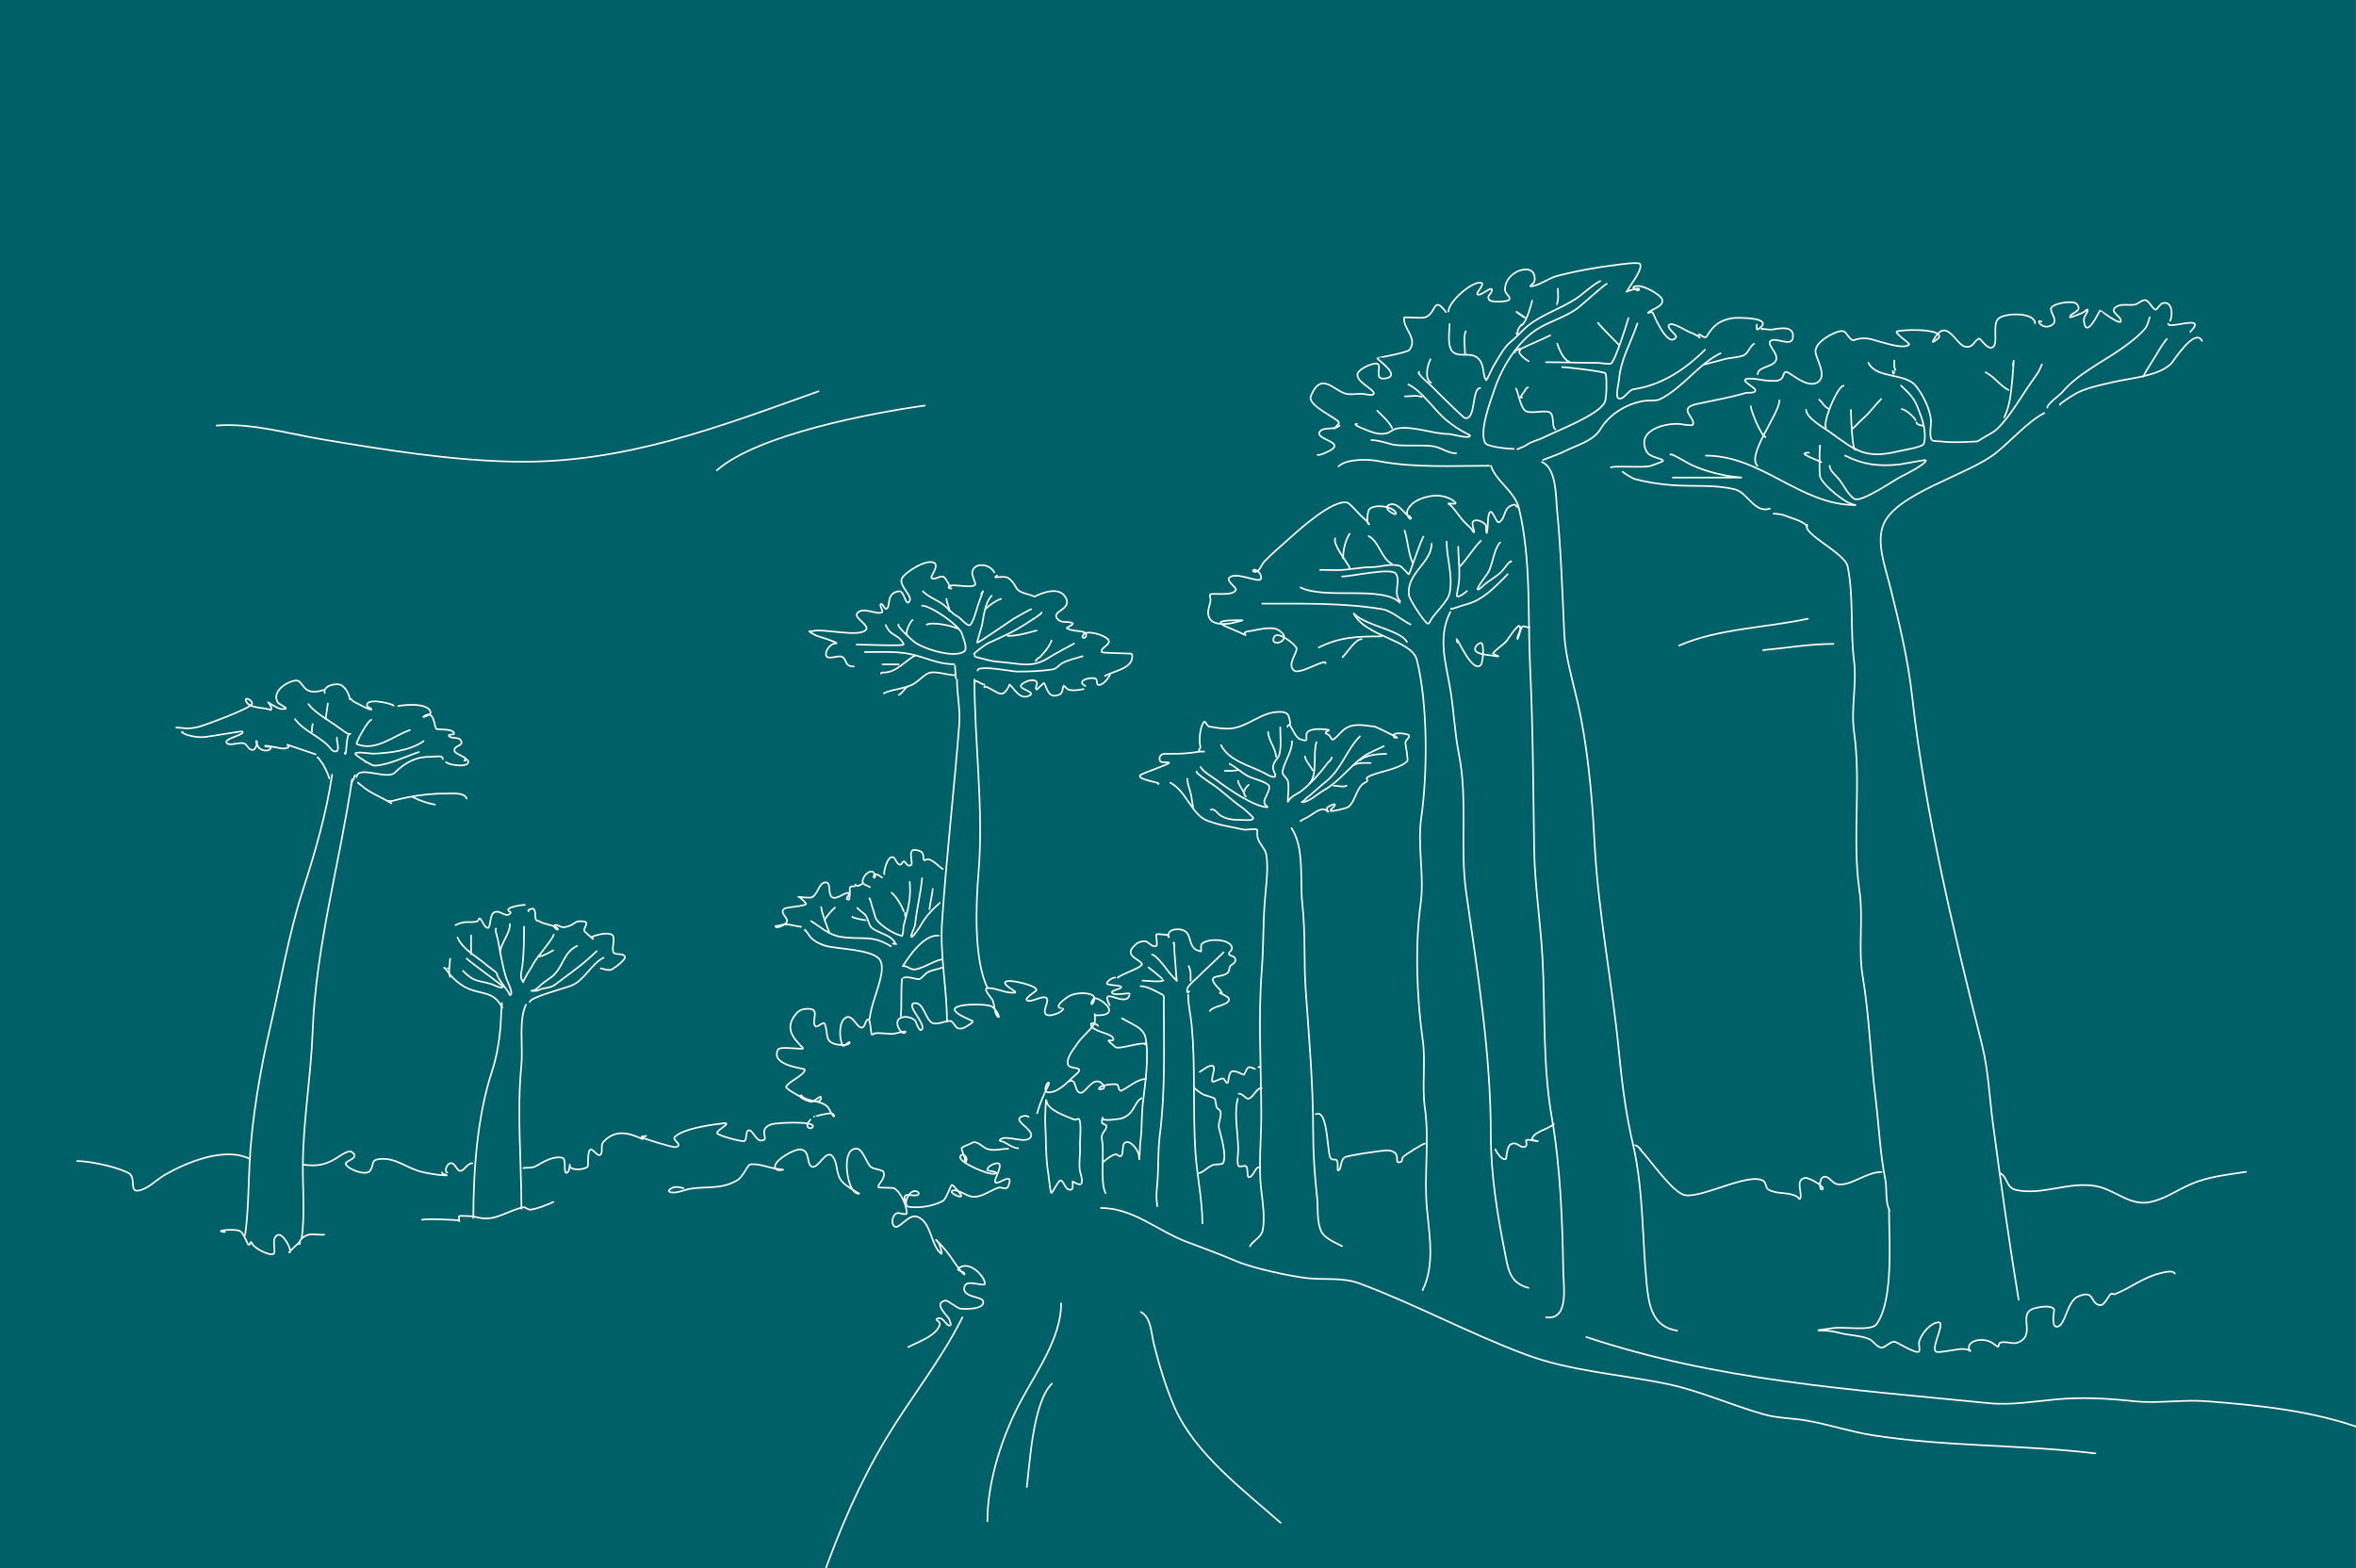 <svg xmlns="http://www.w3.org/2000/svg" viewBox="0 0 1440 958.7" style="enable-background:new 0 0 1440 958.7" xml:space="preserve"><rect x="0" y="0" width="1440" height="958.7" fill="#808080" stroke="none"/><style>.st2{fill:none;stroke:#fff;stroke-linecap:round;stroke-linejoin:round;stroke-miterlimit:31.858}</style><g id="Layer_1" xmlns:vectornator="http://vectornator.io"><path style="fill:#006067" d="M0-2.2h1439.9v960.9H0z"/><path xmlns:vectornator="http://vectornator.io" class="st2" d="M203 473.5c-3.6 24.3-10.5 47.7-18 71-8.6 26.7-13.3 55-19.6 82.3-6.3 26.9-11.6 57.5-12.9 85.1-.7 14-.7 29.2-2.7 43.1M215.2 476.4c-7.5 50.9-22.2 102.3-24.1 153.9-1 27.6-5.9 55.1-6 82.5-.1 14.1 1.3 30.2-.7 44.1M111.6 447.5c-1.9-.3 2.7 1.8 3.3 1.9 3.6.9 6.5 1.5 10.3 1.1 2.3-.2 22.6-3.6 22.8-3.5 2.6 2.3-12.2 4.4-9.3 7.3 1.7 1.8 7.8-.8 10.4.1 2.2.8 2.7 4.2 5.5 4 1.8-.1 3.2-5.3 2.2-5.4-1.1-.2 1.1 3.6 1.2 3.8 1.4 1.8 5.8 3.1 7.4.7 1.1-1.6-3.5-.7-3.4-1.6.1-.5 10.6 1.9 11.6 1.7 5.3-.8 1.7-2.2 1.8-2.3.3-.2.7 0 1.1.2 5.3 1.9 11 3.7 16.4 5.6M194.1 463.2c-.6-1.7 2.6 3 3.1 3.7 1.7 2.8 3.1 5.8 4.1 8.9M217.9 475c1.1-7.5 18.7 2 23.4-2.7 6.6-6.5 13.3-9.9 22.3-9.7 1.8 0 7.4-1.2 7 1.4"/><path xmlns:vectornator="http://vectornator.io" class="st2" d="m217 473.8-.6 1.4-.1.7-.5.7-.5.7-.1.7-.6 1.7h0M258.9 453c-7.8 5.8-21.5 7.4-31 7.7-1.3 0-10.1-1.5-10.8-.1-.4.8 6 4.6 6.5 4.9M223.2 465.7c2.1.3 4 2.4 6.1 2.3 8.2-.4 18.9-5.7 26.7-8.3M108 444.8c-1.5-.2 3.3.1 4.3.3 2.6.4 6.5-.1 9.1-.8 3.6-.9 31.5-11.2 32.6-13.9.9-2.1-4.7-5-3.7-2 1.6 4.8 11 3.9 14.7 5.4.2.1.6.3.7.1.9-1.3-1.8-4.6-1.8-4.6s5.1 3.6 8 4.1c.4.1 3 0 2.9-.3-.4-1.3-4.3-2.4-5.2-4-3.4-6.3 5.3-12.3 10.9-13.1 5.4-.8 3.6 10.2 17.1 5.8M198.5 423.6c-1.5-4.4 7.5-6.6 10.4-4.6 2.4 1.7 4 4.4 4.7 7.2.1.4-.1 1.7.9 1.2 1.2-.6-2.4-.2 5.3 3.3 1.7.8 3.6 2 5.4 2.6.6.2 1.9.8 1.8.3-.4-1.2-2.2-.9-2.6-2.2-1.2-5.1 14.5-1.6 16.2-.1M243.3 431.7c-.5-.3 18.3-3.2 19.9 3.7.4 1.6-5.7 3.6-4.3 2.6 6.9-5.1 6.4 7.1 7.9 7.6 1.3.5 11.2-.3 10.7 3-.1.6-4 .1-3.1 1.3 1.6 2.2 7.2-.3 7.7 4 .2 2-5 2.2-4.3 5.1.4 1.8 5.8 3.2 7.2 5 .3.4-1.3 1.4-1.2.9.1-1 1.9-.6 2.2 0 2.2 4.6-11.8 3-13.4.9M218.8 478.4c-1-.7 3.7 3.1 4.8 3.9 4 2.8 8.1 4.5 12.3 6.8 1.1.6 3.3 1.9 3.3 1.9l-2-1.4s1.7.2 2.5 0c3.1-.8 6.1-1.6 9.3-2.2 7.6-1.5 15.6-2.4 23.3-2.3 3 0 11.6-1 12.9 3"/><path xmlns:vectornator="http://vectornator.io" class="st2" d="M252.4 487.3c3.9 2 9.1 3.8 13.4 4.5M188.5 430.4c3.8 5.1 11.9 9.6 17.1 13.3 2.2 1.5 4.2 3.2 6.5 4.5 1.4.9 2.9.4 1.8.3-2.6-.4-1.9 15.6-3.2 11.8"/><path xmlns:vectornator="http://vectornator.io" class="st2" d="M180.3 439.6c6.1 8.1 16.4 10.7 22.4 18.7.6.8 2.8 1.6 3.5.5 1.1-1.5-.5-6.2-.3-7.9"/><path xmlns:vectornator="http://vectornator.io" class="st2" d="m190.7 447.3-.1-1.5.2-1.4.1-.7.2-1.1h0M200.4 430c-.5 3.2-.9 6.3-1.4 9.5M227 440c-2.4.4-9.8 14.5-9 14.8 11.8 4.9 22.7-5.3 32.5-8.5M306.8 614.6c0-6.5-.7 10.4-.9 13.3-.8 8.9-2.4 18.5-5.2 27-9 27.1-11.4 61.2-11.4 89.6M321.5 614.1c-4.6 9.2-1.8 26.3-2.8 36.5-2.9 29 0 59.1 0 88.2M323.8 612.5c0-2.9 21-8.3 25.3-10 8.3-3.3 12.2-13.3 19.8-17.1"/><path xmlns:vectornator="http://vectornator.io" class="st2" d="M271.4 591.6c0-1 2.6 3 3.5 4 2.5 2.9 5.2 5.3 8.5 7.3 9.9 5.7 18 1.9 23.6 13.1M274.1 591.9h-.5"/><path xmlns:vectornator="http://vectornator.io" class="st2" d="M275.1 586.1c0 2.9-1.3 8.5 0 11M279.6 573.1c4 8 11.4 11.2 17.8 16.8.5.4 6.3 4.7 6.3 5 0 2.8 5.4 8.9 7.3 12 .2.3.2 1.6 1 1.3 2-1-2.1-8.8-2.5-10-2.6-8.1-3.6-16.1-5.3-24.3-.2-1.1-1.9-5.8-1-6.3"/><path xmlns:vectornator="http://vectornator.io" class="st2" d="M305.7 582.9c0-6.2 6-11.8 6-18.1M287.9 571.8v11.5M285.2 585.9c2.5 2.5 22.1 16.6 22.1 17.1 0 2.1-6.1-1.3-7-1.5-8.9-2.5-10.4-1.1-17.3-8M364.7 581.4c-8 7.9-17 14.1-25.6 20.6-3.1 2.3-6.9 1.5-10 3.3-1.2.7-5.7.3-4.3.3 2.6 0 4.4-2.4 6.3-4 2.7-2.4 6.2-4 8.5-6.8 5.1-6 5.3-12.7 13.1-16.6M278.4 565.5c6.4-3.2 8.1-1 13.3-2.3.7-.2.8-2 1.5-1.8 1.4.5 2.7 5.8 5 5.8 1.7 0 1.1-8.2 3.8-9.5 3.2-1.6 5.6 2 8.5 1.5.5-.1 2.3-1.2 1.3-1.8-5-2.5 6.9-4.3 9-4.3"/><path xmlns:vectornator="http://vectornator.io" class="st2" d="M323.1 557c-1.3-.6 2.1-1.9 2.8-1.5 2 1 .7 5.3 1.8 6.8.6.8 2 .6 2.8 1.3 1.5 1.2 10.5 2.3 10.5 4.5 0 1-2.9-1.7-2.3-2.3 1.4-1.4 4 1.3 6 1 7.6-1.2 5.6-4.6 12.3-3.5 3.1.5 0 3.7 0 5.3 0 1.1 4.4 4.1 5.3 5.3 1 1.3-.5-1.2-.5-1.3 0 0 2.1-.7 2.3-.8 2.7-.8 7.2-1.8 9.8-.5 2.5 1.2.1 7.6.8 10.3.7 2.8 6.1.4 7.3 3.3.6 1.6-7.4 7.8-9 8-1.9.2-3.9-.5-5.8-1M320.3 566.5c0 7.9-.1 16-1 23.8-.4 3.2-1.6 6-.3 8.8.2.4.8 1.3.8 1.3s.4-1.4.8-2c1.7-3.4 4-6.6 5.8-10 1.5-2.8 12-15.1 12-17.1"/><path xmlns:vectornator="http://vectornator.io" class="st2" d="M329.3 584.4c-1.5.7 2.2-.2 2.3-.2 2.2-.9 4.5-2.1 6.5-3.3M185.7 712c7.3.8 12.4.5 19.5-3.8 1.7-1 7.5-5.5 9.7-4.1 6.1 4-5 5.4-3.5 7.7 2.1 3.4 12.7 7.2 14.9 3.7 2.7-4.2-.1-6.6 6.6-7.1 9.7-.6 16.3 6.2 26 8.2 3.4.7 6.7 1.3 10.2 1.7l4 .2c-.8-1-2.4-.3-3-1.8M273.3 716.8c-1.8-1.2-.2-4.9 1.5-5.6 3.2-1.4 3.9 4.2 6.4 4.5 2.4.3 4.6-5 7.5-4.6M320 714.1c-.5-.6 5 .2 7.4-1.2 4.4-2.5 10.7-6.5 16.3-5.2 3 .7 0 11.5 3.3 8.8 1.2-1 1.4-6 1.2-4.5-.4 4 9.5 3.1 11 1.1.5-.7-.4-10 1.9-10.5 1.4-.3 4.7 5.3 6.2 2.9 1.3-2.1-.4-5.4 1.5-7.5 7.6-8.2 16.2-5.3 23.9-1.7M394.9 694.3c-.8.6-3-.1-2.8.9.1.3 19 6.4 20.8 6 5.3-1.2-2.4-4.4-.5-6.2 5.4-5.3 23.1-7.6 30-8.4.5-.1 1.2-.2 1.5.2.8 1-6.2 4.4-5.6 5.9.5 1.4 15.2 5.4 16.7 4.8 1.6-.6.6-6.4 2.6-6.6 2.9-.3 4.6 8.2 9.3 5.9 2.5-1.1-3.5-6.5 4.4-9.5 2.9-1.1 25.9-2.1 25.6 1.1-.3 2.6-6.6 1.1-1.5-4M258.1 745.7c-1.5-.9 21.7-.2 22.2.4 1.3 1.6-.4-1.5.3-2.7.3-.4 8.8.1 8.8.1 11.9 3.7 16.7-1.4 28.5-5.1 3.4-1.1 3.3.2 5.3.9 2.3.8 13.1-3.5 15-4.6M137.4 753.1c-8-.8 6.3-2.2 9.3-.6 2.1 1.2 4.8 8.1 4.9 8.2 1.8.6.8-.9 1.7-1.4.6-.3.9 1.1 1 1.3 1.5 2.3 9.8 7.1 12.8 5.9 2.1-.8-1.9-9.9 2.7-11.6 3.6-1.4 9.6 11 6.9 10.7-.4 0 6.8-6.9 6.8-6.6-.4 3.7-2.6.2 2.6-3.2 3.8-2.4 7.9-.7 12-1.1M588.2 805.3c-13 26.1-31.4 48.8-46.4 73.7-16.4 27.3-28.8 56.2-39.4 86.3M497.5 682.7c-.1-.1 8.3-2.5 11-2.1.3 0 1.7 1.5 1.4 1.8-.7.7-3.5-5.3-3.9-5.7-4.1-4.1-10.6-3-15.2-6-.5-.3-1-1.5-1.4-1.1-1.6 1.6 5.9 3.9 6.4 3.9 2.2 0 6-4.7 6-2.5 0 7.4-22-5-21.3-6.7 1.2-3.1 12.1-7.5 11.3-10.6-.2-.7-21.2-2.3-16.3-12.1.9-1.8 9.4-.7 11.3-.7 1.3 0 4.8.6 3.9-.4-6.2-6.2-11.2-12.1-4.3-20.6 1.6-2 3.5-3 6-3.2 10.3-.9 2.8 7.4 6 10.6 1.2 1.2 4.9-3.4 5.7-1.4 2.5 6.2-.9 11.8 9.2 12.8.8.1 6 .3 6-1.4 0-1.5-3.6 3.1-4.3 1.8-2-3.9-2.5-13.7 1.4-16.7 4.4-3.3 6.7 5 9.9 5.7 2.7.5 2.3-5 4.6-5 1 0 1.5 8.5 1.8 9.2M533.6 632.4c0-1.9 10.3-.2 12.1-.4.4 0 7.9-1.9 7.8-1.4-1.3 3.9-8.7-6.2-2.8-8.5 2.7-1.1 7-.3 8.9 2.1.3.4 2.2 7.2 3.9 5 2.6-3.5-10.3-15-4.6-16 5.6-.9 6.7 10.2 11 12.1 3.4 1.5 9.4-2.1 11.3-1.1 3 1.5 2.2 5.6 7.4 4.3.7-.2 6.3-3.3 6-4.3-.1-.4-16.6-6.1-9.2-8.9 4.2-1.6 14.4-1.5 18.8-.7 2.4.4 4.1 2.2 5.3 4.3.5.8 1.6 3.3.7 2.8-2.4-1.2-2.4-8-3.5-10.3-.6-1.2-5.7-6.6-3.5-7.4.3-.1.7 0 1.1 0 4.8 0 9.4 2.8 14.5 2.8.6 0 1.8.2 1.8-.4 0-.7-10.4-5.8-4.6-6.7 3-.5 16.1 2.4 17.4 5 .1.2.1.5 0 .7-.5.7-6.7 4.6-6 5.7 1.8 2.7 9.5-3 12.1-1.1 2.6 1.9-4.1 9.6 1.1 10.6 2.1.4 8.5-1.6 9.2-3.9 0-.1-2.6-.2-2.8-1.4-.3-1.9 5-5.6 6.4-6.4 3.5-2 11.1-2.6 14.5-.4 2.3 1.6-.2 5.8-.7 5.3-.6-.6.7-2.8 1.1-3.2 1.7-1.7 7.3 2.7 8.5 4.3 3.3 4.4-1.3 5.7-5 5.7-.3 0-2.8.3-2.8-.4 0-2 .8 4.4-.4 6-3 4.5-7.6 7.7-10.6 12.4-1.9 2.9-6.4 8.1-5.3 12.1.9 3.3 11.2.8 5 6-4.8 4-9.4 10.2-16 11-5.3.7-1.5-6.8-.7-6 .3.3-.2 1.9-.4 2.1-2.8 5.6-5 10.6-6.7 16.7M628.7 682.7c-1.1-1.1-5.1-.7-5.7 1.1-.9 2.7 8.9 7.3 7.1 11-2.6 5.2-15.3-1.7-18.8 1.8-1 1 1.3 1 2.1 1.4 2.4 1.2 6.1 3.9 8.9 3.9M616.2 702.2c-4.5 0-8.7 1.6-13.1 0-2.7-1-6-5.5-9.2-3.5-1.3.8-5.2 2.1-6 2.8-.7.7 1.6 5.4 1.8 6.4.2.8-.2 3.1.4 2.5 2.3-2.3-1.6-6.7-3.2-3.5-1.7 3.3 17.3 11.5 20.9 10.6 3.9-1-4.2-1.9-4.3-2.1-.4-2.2 3.7-4 5.3-4.3 6.1-1-2 10.1-.4 11.7 1.7 1.7 11.8-7.6 7.8 2.5-.1.3-.4.5-.7.7-1.8 1.1-3.5-.6-5.3 0-5.5 1.8-10.8 6.7-17 5.3-2.7-.6-8.3-4.6-11-3.5-2.7 1.1 5.3 4.9 5.3 3.2 0-.9-4.8-6.7-5.7-6.7-.8 0-3.3 8.7-5.7 9.9-5.8 3.1-14.1 4.4-20.6 3.5-4.4-.5.4-12.1 5.3-9.2 1.1.7.9 1.9-.4 2.1-4.6.9-9.5-3.1-6.7 5.3"/><path xmlns:vectornator="http://vectornator.io" class="st2" d="M417.7 726.3c-2.8-.7-5.4-1.4-7.8.4-.3.2-2 1.2-.7 1.8 3.1 1.6 9.4-1.3 12.4-1.8 10.6-1.7 19.3.5 29.1-5.3 3.5-2.1 6.2-9.3 7.8-9.6 5.2-.9 12.1 2.4 17.4 2.8.9.1 2.8.4 2.8.4s-2.8.7-3.9 0c-5.5-3.7 10.5-12.9 14.5-12.4 6.3.8 3.3 9.4 7.1 10.6 3.7 1.2 8.6-11 12.4-6.4 3.7 4.4 1.6 11.2 6.4 16 2.6 2.6 6.2 4.5 9.2 6.4.2.1.9.2.7.4-.7.7-2.8-1-3.2-1.4-4.7-4.7-7.7-27.9 2.5-25.9 2.6.5 5.6 8.5 7.4 10.6 1.7 2 7.6 1.9 8.2 3.5 1.4 4.2-3.2 6.8-3.2 9.2 0 .6 8.8.3 9.6.7 4.2 2.3 7.8 10.6 7.8 15.2 0 1.7-4.5-.3-5.7 0-3 .8-4.2 6.3-1.8 8.2 2.8 2.1 8.5-7.8 13.8-6 8.9 3 8.2 17.7 14.9 22.7.8.6-.9-5.4-1.8-6.7-.4-.6-2-2.3-1.4-1.8 4.3 4.3 7.6 8.3 11 13.5 1.2 1.8 2.5 3.6 3.9 5.3.7.9 2.5 3.2 2.5 2.1 0-1.7-5.1-2-3.9-3.2 5.5-5.5 14.9 2.7 16.3 8.5.9 3.5-10.8-2.6-12.4 2.1-2.4 7.1 10.6 6 11.3 9.2 1.3 5.2-11.6 4.8-13.5 4.6-2.6-.2-7.9-5.3-9.6-5-8 1.6 2.1 9.9 2.5 11.7.2 1.2 1.5 3.2.4 3.5-2.4.8-4.5-6.7-8.2-3.9-.9.6 1.6 1.2 1.8 2.5.3 1.6-.8 3-1.8 4.3-3.7 4.6-12.3 7.7-17.4 10.3M584.9 415.4c0 9 2.1 18 1.4 27.3-3.1 40.2-7.8 80.3-10.5 120.7-1.4 20.6 3 40.9 3 61.2M595.6 415.4c0 38.8 5.7 78.8 2.5 117.7-1.6 18.6-3.1 53.6 5.5 70.8M496.1 385.9c6.5-2.2 29.4 4.2 33.3-1.1 2-2.7-7.6-7.1-5.5-9.9 3.3-4.4 11.8 1.1 15.2-.6 1-.5-1.8-4.3-.8-5 1.3-.8 2.2 3.4 3.6 2.8 2.7-1.4-.7-9.7 7.7-10.7 2.8-.3 3.9 8 5.5 6.9 4.5-3-6-9.8-3.9-14.6 1.7-3.9 16-12.8 20.1-9.4 2.6 2.1-3.1 8.4-1.9 9.1 2.2 1.3 5-1.7 7.2-.8 1.6.6 3.1 4.8 4.4 6.1"/><path xmlns:vectornator="http://vectornator.io" class="st2" d="M581.5 359.8c-1.3 0-2.7-.9-.8-1.7 3-1.2 13.7 1.8 15.4-.8.4-.6-2.2-5.8-1.9-7.4.9-6.4 10.8-5.5 13.5 0M609.4 351.8c-4.1 2.7 4.2-.8 7.4 1.9 6.3 5.4 1.7 7.2 12.7 9.9.1 0 2.7 1.1 2.8 1.1 4-2 14.4-6.5 18.7 0 5.2 7.8-8.3 8.6-5 13.2 2.7 3.7 6.5 1.4 9.6 3 1.1.6-3.6 2.8-3.6 2.8 1 2 8.7 1.8 10.7 2.8 2.6 1.3.4 4.2-.8 3.3-.7-.5-.2-.9 0-1.4 1.6-4 13.5-.1 15.4 2.5 2.4 3.2-5.2 5-3.9 7.7.4.7 18.4.7 18.5 1.1 1.8 9.1-11.8 10.4-16.5 13.5M601.7 420.1c-1.2-2.4 7.2 3.3 9.4 3.9 2.8.7 4.3-2.4 5.5-4.4.2-.4.2-1.3.5-1.1 2.3 1.5 6.4 10.5 12.7 6.3 2.7-1.8-7.1-3.8-5.8-5.8 1.4-2.2 7.6-4.7 9.6-2.2 1 1.2-1.4 4 0 4.7.3.1 4.4-4.5 4.7-3.9 1.9 3.9 2.6 9.8 9.4 6.9 2-.9 2.1-5.5 2.2-5.5.3-.1 2.4 2.3 3 2.5 2.7.9 6.7.3 9.4-.3"/><path xmlns:vectornator="http://vectornator.io" class="st2" d="M663.4 419.3c-6.3-3.1 3.3-5.9 6.3-4.4 1.4.7-.4 5.3 3.6 3.3 2.2-1.1 4.1-3.6 5.2-5.8M596.1 416.5c.5-1 3.7 1.9 5.5 1.9M597.5 409.9c0-3.7 21 .6 24 .6 7.5 0 15-.2 22.3-1.4 1.8-.3 3.7-2.7 5.2-3.6 3.9-2.2 8.5-3 12.7-4.4"/><path xmlns:vectornator="http://vectornator.io" class="st2" d="M595.9 400.8c-1.2.6 4.1 1.7 5 1.9 3.4 1 6.7 1.7 10.2 1.9 13.3 1 19.8 4.3 31.1-3.3 2.2-1.5 17.2-9.4 13.8-7.7"/><path xmlns:vectornator="http://vectornator.io" class="st2" d="M642.7 391.5c-1.3 3.9-4.6 7.6-7.4 10.5M634.7 402.2l-.6.3-.3.5-.3.6-.6.3h0M595.6 399.7c-2.3 1.1 6.1-5.5 8.5-6.6 9.7-4.4 15.6-6.9 25.1-13.2 1.1-.7 8.2-5.1 7.4-5.5M616 388.7c6.1 0 11.8-1.8 17.6-3.3M630.3 372.4c.2-.4-9.1 4.8-10.7 5.8-2.3 1.4-21.1 14.6-22.3 14.6-.4 0 2.8-9.8 3-11 .9-5.1 1.9-13.8 5.8-17.6"/><path xmlns:vectornator="http://vectornator.io" class="st2" d="M602.2 372.4c2.5-2.5 6.3-5.2 9.6-6.3M599.7 363.1c.3-.6 1.1-1.7 1.1-1.7s-1.8 5.2-2.8 7.7c-.9 2.5-3 11.5-5.2 13-1.5 1-5.9-4.5-7.4-5.2-3.6-1.8-5.3-4.5-8.3-6.9-4.3-3.4-8.9-4.5-13-8.5"/><path xmlns:vectornator="http://vectornator.io" class="st2" d="M578.5 366.1c0 2.2 1.7 4.7 1.7 7.4M563.6 370.2c5.2 0 23.2 12.2 24.5 17.6.5 2.2 3.7 8.7 1.1 10.5-6.5 4.3-25.6-2-30.6-6.1-1.4-1.1-10.9-9.7-9.4-10.5"/><path xmlns:vectornator="http://vectornator.io" class="st2" d="M554.8 388.4c-2.3 0 1.3-8.5 3-9.4M585.4 384.3c-3.8-1.9-15.4-4.3-19-2.5M541.3 382.1c-.4-.7 1.5 2.9 2.5 3.9 2.3 2.3 5.8 3.2 7.7 6.3.2.3 1 1.4.8 1.7-.7 1-25.2 0-28.7 0M528.6 398.6c8.3 0 17.6-.5 25.6.8 10.3 1.7 18.2 6.6 28.9 6.6M583.7 406.9c0 2.8.5 5.2.5 7.7M583.2 412.7c-4.1 0-12.2-3-16-1.1-3.3 1.6-6.2 5.4-10.2 7.2-5.2 2.4-12.1 2.6-16.8 5"/><path xmlns:vectornator="http://vectornator.io" class="st2" d="M554.8 419.6c-2.1 1.4-3.2 4.1-5.5 5.2M559.5 400.6c-6.5 3.3-11.3 10.5-19.6 10.5-.8 0-1-.2-1.4.6M539.4 406.1h9.9M495.3 385.7c-2.5 0 3.6 2.8 4.1 3 1.1.4 11.9 3.7 11.9 4.4 0 .4-1 .3-1.1.3-2.5 0-6.3 4.8-5.2 7.4 1.2 2.9 7.6-.7 9.9.8 3 2 1.2 5.8 6.9 5.8M492.1 568.9c-.9-2.3 2.5 3.1 3.4 4.1 2.5 2.6 6.2 4.4 9.6 5.3 7.3 1.8 27.5 2.1 32.3 7.9 5.5 6.7-4.8 24.8-5.8 36.3M551.3 598.4c-.7 7.5-.1 15.3-.7 22.6M552.2 597.7c2.6-1 6.6.6 9.2.9 1.5.1 4-3.4 5.3-4.1 2.9-1.7 6.1-1.8 9-3M575.3 586.5c-5.3 1.2-10.9 5.3-16.1 6.1-2.4.4-5.4-2.6-6.9-2M551.8 590.6c4.2-6.7 13.1-19.5 21.9-18.7M489.6 566.5c-5-.5-8.2-2.5-13.6-.7-.7.2-2.4.1-2 .6 1.3 1.5 7-1.7 7.1-3.4.2-2.2-4.7-5.1-1.8-7.5 1.5-1.2 13.6-1.5 13.4-3.1-.1-.6-4.4-4.6-4.8-4.3-.2.2 6.8.8 7.9.5 3.8-1.2 4.5-8.1 7.9-9.1 5.6-1.6.9 9.6 6.5 9.3 2.9-.1 6-3.3 8.7-3 1.7.2-3.4 3.8-.4 4.1 1 .1.6-1.3.7-1.8 1-3.8-1.6-6.7 3-6.3M531.7 542.3c-1.1-.9-4-1.4-4.4-2.9-.6-2.7 3.1-7.5 6.1-6.5 1.1.4 2.3 3.8.8 3.6-.2 0-.2-.4-.2-.6.3-3.3 4.1-.2 5.1.5M522.8 540.7l.2.6.8.1.5.1.6-.2.6-.2.6-.2.6-.5h0M540.6 534.4c-.9.3 1.4-11.6 5.3-10.4 1.6.5 2.2 4.9 4.5 4.5.8-.1 1.3-2.1 2.1-2 1.1.1 2 4.1 4.5 2.1 1.2-1-2.4-9.5 2.2-9.1 7.2.7 4.2 5 5.7 6.3.4.3 1.6-.7 2-.6 3.4.3 7 4.6 9.3 6"/><path xmlns:vectornator="http://vectornator.io" class="st2" d="M495.7 563c5.4 3.3 10.6 8.3 17.4 9.5 13.6 2.4 19.3-1.6 31.4 5.9"/><path xmlns:vectornator="http://vectornator.io" class="st2" d="M501.9 554.5c.5 3.3 1.9 7.3 3.1 10.4.4 1 1.7 5.2 1.8 4.5"/><path xmlns:vectornator="http://vectornator.io" class="st2" d="M503.9 562.4c1.5-2.5 4.2-5.7 6.4-7.6M524 555c1.5 1.8 4 2.9 5.3 4.9 1.3 1.9 1.8 5.7 3.4 7.1 3.9 3.5 12.6 4.5 14.6 9.8M547.8 577.1l-.8-.1-.5-.1-.8-.1h0M521 560.4c-.6.5 6.2 1.9 8 2.1M556 539.1c1 9.8-1.2 17.4-3.6 26.4-.6 2.3.1 4.7-1.2 6.7M551 571.9c-4-.4-15.1-7.2-16.1-11.6-.7-3.1-2-6.1-2.7-9.3-.1-.5-1.2-3.5-.7-1.4M545 545.7c3 2.5 6.1 7.9 7.4 11.3"/><path xmlns:vectornator="http://vectornator.io" class="st2" d="m553.2 558-.1.5.2.6-.1.8h0M563.6 536.8c-.9 9.6-3.4 19.3-4.3 28.5-.1 1.1-2.9 6.8-2.3 7.4.7.8 5.6-6.6 5.8-7.1 2.7-5 7.3-10 11.6-13.7"/><path xmlns:vectornator="http://vectornator.io" class="st2" d="M570.1 543.4c-.4 4.1-1.6 8.3-2 12.4M672.9 738.4c19.6 0 34.7 14 52.2 20.6 10 3.8 20.2 7.5 30 11.7 10.5 4.5 32.8 9.3 43.9 10.6 11.1 1.2 21.4-.7 32.2 3.3 34.6 13 66.6 30.4 101.1 43.3 27.6 10.4 59 12.2 87.8 18.3 19.4 4.2 38.6 12.9 57.8 18.3 8.7 2.5 17.8 2.3 26.7 3.9 13.4 2.4 26.5 6.8 40 8.9 45.1 7.1 90.8 5.7 136.1 11.1"/><path xmlns:vectornator="http://vectornator.io" class="st2" d="M969.6 817.3c80.1 26.7 161.3 31.9 245.9 40.4 14.1 1.4 28.3-1.2 42.2-2.4 14.9-1.4 31.7-.4 46.5 1.2 14.5 1.6 29.5-1.1 44.1 0 31.5 2.4 66.2 5.9 96.1 17.1M1104.4 320.7c-2.9 5.8 23.3 17.3 24.9 25.6 3.8 18.8 1.5 38.5 3.9 57.7 1.8 14.2-2 29.1 0 43.3 4.5 31.9-1.3 65.2 3.3 97.1 2.5 17.2-.9 35.4 2 52.5 4.1 24.4 4.8 50.2 7.9 74.8 2 16.3 2.7 33.3 5.9 49.2 1.2 6-.2 13.5 2.6 19M1249.5 252.5c-9.8 4.9-20.6 17.2-29.5 24.3-17.1 13.7-61.2 24.6-68.9 44-4.4 10.9 1.2 25.9 3.9 36.7 5.8 23.3 11.1 44.7 13.8 68.9 7.9 71 25.2 142.7 42.7 212.6 3.8 15.4 4.5 32.2 6.6 47.9 4.8 35.8 9.8 71.9 15.7 107.6M1251.4 249.2c-.8-1.7 7.4-7.6 9-9.4 9.7-11.4 23.7-17.9 36-26.5 5-3.5 10.9-7.9 14.8-12.6 1.7-2 2.7-7.3 2.7-6.7M991.8 288.4c-.7-.4 4.9 3.7 7.7 4.5 7.1 1.9 14.7 3 22 3.6 13.3 1.1 26.5-.5 39.1 2.7 7.4 1.9 11.9 14.8 21.1 11.7"/><path xmlns:vectornator="http://vectornator.io" class="st2" d="M1084 314c-.6 0 3.9 0 6.3.9 4.6 1.9 10.7 3.1 14.4 6.7M984.6 285.7c2.3-1.2 19.1.4 24.3-.9.4-.1 7.8-2.8 7.7-3.1-1-1.9-8.3-1.8-10.3-5.9-6.5-13 12-17.5 20.7-16.6.7.1 7.2 1.3 7.7.4 2-4.1-9.8-9.9 2.2-12.6 9.9-2.2 19.9-3.8 29.7-6.7 2.1-.6 6.3.4 6.3-1.8 0-1.5-7.3-4.9-6.3-6.3 1.3-2 11.8.5 13.9.5 2.7 0 6.4.8 8.5-1.4 1.1-1.1 1.1-4 2.7-4 2.3 0 12.8 10.7 19.4 6.3 5.7-3.8-.8-14-1.4-18-.8-5.3 6.8-9.9 10.8-11.7 8.9-4 6.7.7 11.7 4 .2.2.6.1.9 0 7.7-2.6 11.2-.1 18.9 1.8 3.1.8 12.1 3.6 14.9.9.8-.8-10.2-7.5-7.2-8.1 5.4-1.1 18.6-1.2 23.4.9 2.3 1 3.2 2.2.9 4-.8.6-3.1 2.3-2.7 1.4 8.2-16.5 14 2 19.8 3.1 5.1 1 5.5-3.9 8.5-4.9 1-.3 4.8 6.7 8.1 5.4 4-1.6-.2-13.7 3.6-17.5 3.9-3.9 22.5-4.1 22.5 2.7M1247.8 196.6c-4.3-2.2.8 6.2 6.7 1.8 3.6-2.7-1.6-7.3-.9-9.9.8-3.1 13.7-5.2 15.7-2.7 4.1 4.9-4.1 5.1-4.1 8.1 0 .5 7.9-2.7 8.5-3.2.8-.4 2.3-2.2 2.3-1.3 0 2.2-2.6 4-2.3 6.7 1.3 12.1 9.2-5.8 9.9-6.3.2-.1 11.9 8.9 12.6 6.7 1-3.1-7.8-5.9-2.7-9 3.4-2.1 7.6-.6 11.3-1.3 2-.4 4.6-3.2 6.7-2.7 2.2.6 4.3 5.8 6.3 5.8.3 0 2.6-3.7 4.1-4 6.1-1.5 6.1 7.6 4.5 10.8M1259.1 247.4c-1.4 0 8.4-6.2 10.3-7.2 6.8-3.4 15.1-5 22.5-6.7 10.1-2.4 27.3-3.5 35.1-11.2 1.3-1.3 14.6-22.5 18.9-13.9"/><path xmlns:vectornator="http://vectornator.io" class="st2" d="M1324.3 207.4c.8-1.5-3.7 4.8-4.5 6.3-3.1 5.6-7.1 11-9.9 16.6M1325.2 197.9c0 3.7 24.7-6.3 13.5 4.9M1247.8 223.1c1-1.9-1.7 4.1-2.3 4.9-2 3-4.3 6-6.3 9-5.4 8.1-11.1 17.8-18 24.7-3 3-6.9 4.4-10.3 6.7-.7.5-2.3 1.4-2.3 1.4s-15.1 1.1-22.5 0c-.9-.1-4.8 0-5.4-.9-1.8-2.7-.2-9.1-.5-12.1-.6-7-5-15.8-9.4-21.1-6.5-7.8-23.9-4.1-28.8-13.9"/><path xmlns:vectornator="http://vectornator.io" class="st2" d="M1157.8 220.4v4.1l.5.9v.9h0M1156.9 226.7v.9l.4.9.5-.9h0M1161.9 235.7c4.3 4.3 7.5 6.7 9.9 12.6 2.9 7.2 6 15.2 4.1 22.9-.5 2.1-12.9 4-14.9 4.5-21.3 5.3-27.1-.5-42.7-11.7-3.6-2.6-14.4-8.6-14.4-13.5"/><path xmlns:vectornator="http://vectornator.io" class="st2" d="M1116 261.4c-2-3.9 7.3-25.6 10.8-25.6M1111.9 244.3l.9.9.9.9.5.9.9.9.9.9 1.3.9h0M1134.4 274.4c-2.3 4.5-3.1-21.7-3.1-23.8"/><path xmlns:vectornator="http://vectornator.io" class="st2" d="M1132.2 261.8c-.8 1.7 5-4.8 6.3-5.8 4.4-3.7 7.4-8.3 11.3-12.1M1162.3 250.1c2.3 0 7.5 4.7 8.5 6.7M1171.3 258.2l.5.9.9.4.9.5h.9l.9.4h0M1230.3 223.6c0-1.1.5-3.1.5-3.1s-.5 7.8-.9 11.7c-.8 7.8-1.4 15.9-4.9 22.9M1213.6 227.6c5.6 2.8 8.9 8.3 14 10.8M1042.6 278.5c34.2 0 57.7 30.2 91.3 30.2"/><path xmlns:vectornator="http://vectornator.io" class="st2" d="M1134 308.6c-5.3 0-20.6-12.6-21.6-17.5-.7-3.7 0-25.5 0-16.7"/><path xmlns:vectornator="http://vectornator.io" class="st2" d="M1105.6 276.7c-7.9 0 3.5 3.8 7.6 5.8M1087.6 244.7c0 8.3-20.2 33.3-13.5 40"/><path xmlns:vectornator="http://vectornator.io" class="st2" d="M1070.1 248.3c0 2.9 6.3 18 9 18.9M1021 278c-.9-1.9 9.5 4.5 11.3 5.4 6.7 3.4 14.8 5.8 22.1 7.2 3.3.7 9.9 1.3 9.9 1.3h-41.9M1127.7 278.5c11.2 5.6 20.6 6.7 33.3 5.4 1-.1 16.2-3 16.2-2.7 0 2.6-12.8 8.9-14.8 9.9-4.7 2.3-24.5 16.1-28.8 13.9-3.4-1.7-6.7-8.2-9-11.3-1.8-2.5-6.3-5.8-6.3-9M942.4 282.4c8.8 3.6 8.5 20.6 9.2 28.3 2.5 25.3 3.3 51.1 4.5 77 .6 12.9 5 28.1 8 40.9 6.1 26 9.1 58.2 10.4 84.9 2.1 43.6 10.9 86.7 15.1 130.5 1.8 18.3 4.2 37.2 8.4 55.1 6.5 27.7 5.7 57.3 8.4 85.2 1.3 12.9 3.1 26.7 18.7 29.1M911.3 284.8c3.2 9.7 14.7 15.5 17.2 26.3 7.4 31.2 5.2 64.8 6.7 96.5 1.8 37.3 1.9 74.5 2.5 111.9.4 22.6 4.1 45.6 5.2 68.1 1.5 31.3.1 64.4 5.6 95.7 5.3 30.2 6.5 64.3 7 94.6.1 7.7 3.7 29.4-10.5 27.3M910.2 284.7c-22.1 0-46.1 1.4-68-2.9-5.9-1.2-19.5-1.4-24.1 3.3M805.3 278.1c2.1 0 3.2-.7 5.1-1.5 15.5-6.6-8.8-7.7-3.3-13.2 2.5-2.5 8.8-.4 11.7-3.3"/><path xmlns:vectornator="http://vectornator.io" class="st2" d="M815.5 262c.6-.8 3-3.1 2.9-3.7-.4-2.4-19.5-10.3-17.2-16.1 5.9-14.8 12.9-4.7 20.5-1.8 3.5 1.3 8 0 11.7.4 1.2.1 4.7 1.1 5.8.4 3.6-2.4-13.2-8.3-8.8-13.9 1.4-1.7 3.6-2.8 5.5-3.7 14-6 .8 9.4 11 7.7 10-1.7-5.4-11.6-5.1-12.4 0-.1 18.4-3.3 19.7-5.1 5.3-7.1-4.1-12.8-3.3-19.7 0-.4 10.6.5 12.4 0 7.6-1.9 4.9-14.3 13.2-3.3M885.3 190.4c0-6 14.8-19 20.1-17.5 2.2.6-2.8 5.9-2.6 6.6 1 3 9.1-5.3 9.1-2.2 0 2.5-3.8 3.4-1.5 6.2 1.1 1.3 11.3 1.2 12.1-.4.9-1.8-2.4-3.5-2.6-5.5-.6-7.1 6.9-13.6 13.9-12.8 3.6.4 4.8 4.1 4 7.3-.3 1.2-3.4 2.9-2.2 2.9 4.3 0 11.4-5.1 15.7-6.2 12-3.2 24.6-5.4 36.9-6.9 1.1-.1 13.7-2.1 14.3-.4 1.3 3.9-5.7 12.1-7.3 15.3-.3.5-1.1 1.5-1.1 1.5s8.8-3.4 7.7-1.1c-.6 1.1-4.3-1.1-3.3-1.8 3.8-2.5 14.5 3.6 16.8 6.6 3.5 4.7-6 7.1-8 9.1-.7.7 2.6-.9 2.9 0 .7 1.8 9.4 22.3 14.2 15 .9-1.4-6.7-5.9-4-7.7 2.4-1.6 10.9 4.5 13.5 5.1.6.2 6.1 2.9 4.8 2.9-.2 0-1.2-2.5.4-1.8.7.3 3.1 2.6 4 1.1 4.1-6.8 8-10.1 16.4-11.3 1.9-.3 26.4-.6 15 6.9-1.3.9-.7-2.6-.7-2.9M1077.2 201.4c-2.3-1.2 3.5.5 6.2 0 4.8-.8 13.5-2.5 12.4 5.1-.9 6.1-11.4-1.2-13.9 2.2-1.7 2.3 5 7.2 3.7 11.3-1.5 4.6-11.3 3.9-11.3 8.8M943.4 281c-1.7.8 4.1-1.6 4.8-1.8 3-1.1 5.9-2.2 8.8-3.7 7-3.5 16.9-6 21.2-13.2 5.5-9.1 15.8-15.4 26.3-17.2 3-.5 7.6.2 10.2-1.1 13.8-6.9 23.2-21.3 36.9-28.1"/><path xmlns:vectornator="http://vectornator.io" class="st2" d="M1042.1 222.9c-.6-.3 6.3-1.7 11.7-3.3 2.9-.9 10.6-1.2 12.8-2.9 2-1.5 2.9-4.8 5.5-6.6M1042.1 213.8c-12 12-26.7 21.7-43.5 24.1-3.6.5-6.2 7.1-9.5 5.5-1.8-.9.3-9.8.4-11 1.2-13.4 7.1-22.1 11.3-34.7M995.3 194.4c-.8 3.3-8.3 26.6-10.6 27.8-1.2.6-6.8-.4-8.4-.4-10.6 0-21.1-.4-31.4-.4"/><path xmlns:vectornator="http://vectornator.io" class="st2" d="M951.8 210.1c1.1 3.4 3.8 9.8 7.3 11M976.7 197.3c.6 1.2 10.9 11.7 12.8 13.5M954.8 224.4c2.9 0 24.8 2.6 26.3 3.7.2.2.3.5.4.7.6 2.9.6 14.5-.7 17.2-3.9 7.7-28.7 17.1-36.9 21.2-3.9 2-7.8 2.5-11.3 5.1-.8.6-7.2 3-4.8 2.2"/><path xmlns:vectornator="http://vectornator.io" class="st2" d="M950.7 262.4c-2.3-1.1-.7-7.6-2.9-9.9-2.4-2.4-11.5.6-15-1.1-3.4-1.7-4.5-10.5-6.2-13.9"/><path xmlns:vectornator="http://vectornator.io" class="st2" d="M930.3 243h-1.1l.7-1.1.7-1.1 1.1-1.5 1.1-1.8 1.1-.7h0"/><path xmlns:vectornator="http://vectornator.io" class="st2" d="M925.2 274.4c-2.9 0-16.3-1.2-17.5-3.7-3.7-7.4 3.3-25.4 5.8-32.9 4.4-13.2 14.2-29.1 25.9-36.5 8-5.1 17.5-7.4 25.2-13.2 2.1-1.6 16.4-14.6 17.5-14.6"/><path xmlns:vectornator="http://vectornator.io" class="st2" d="M929.2 213.4c6-3 12.3-5.4 18.3-8.4M928.8 213.1l-.7.4-.7.4-1.1.4-.7.4.4.7h0M929.2 214.1c-2.6 1.3 3.6 6.1 5.1 6.6"/><path xmlns:vectornator="http://vectornator.io" class="st2" d="M978.1 171.8c-5.2 2.6-9.7 7.3-14.6 10.6-9.1 6.1-21 9.8-29.2 16.4-4 3.2-7 7-11 10.2-4.4 3.5-8 10.9-11 15.7-.2.4-3.7 8.2-4 7.7-2.2-3.3-1-8.6-4-12.4-4.4-5.5-11.2-1.4-15.7-4.4-4.5-3-2.6-13.3-2.6-17.5"/><path xmlns:vectornator="http://vectornator.io" class="st2" d="M895.9 202.5c-1.7 3.3-.4 10.5-.4 14.3M936.5 183.8c-1 3.9-3.3 12.1-6.2 15M929.9 198.4l-.4.7-.7.7-.4.7-.4.7-.4 1.1v1.1l-.7.4.4.7h0M952.2 176.5c0 2.9.6 6.9-.7 9.5"/><path xmlns:vectornator="http://vectornator.io" class="st2" d="M930.1 193c-1-.7-2.1-1.4-3.1-2.2-1.5-1.2 6.5 4 4.8 3.3-.7-.3-1.2-.8-1.7-1.1zM904.7 237.2c-5.3 0-2.4 20.1-9.5 18.3-.7-.2-18.3-17.3-19.7-19-.6-.7-10.8-9.1-8-9.1"/><path xmlns:vectornator="http://vectornator.io" class="st2" d="M874.7 233.9c-3.6-1.8-3-8.9-.4-14.3M860.8 235c8.9 4.4 15.9 16 23.8 22.3 3.9 3.1 8.1 5.9 12.4 8 .2.1 1.6.7 1.5 1.1-.7 2.1-11.2-1.1-12.8-1.1-10.1 0-22.3-5.3-32.2-3.3-2.3.5-4 2.4-6.2 2.9-4.9 1.2-9.9-1.2-14.2-2.9-1.4-.5-7-2.9-3.7-2.9"/><path xmlns:vectornator="http://vectornator.io" class="st2" d="M841.8 251.1c3 3 7.1 6.5 9.1 10.6M838.2 269c3.7 0 8.8 1.6 12.4 2.6 5.6 1.4 18.1.2 24.8 1.1 5.2.6 9.5 4.4 14.6 4.4M858.7 242.3c2.9 0 7.7-.9 10.2.4M827.4 375c7.2 14.3 35.5 16.1 38.6 28.4 6.7 26.8 6.6 68.8 2.7 96.3-2.5 17.3 2 35.5-.4 52.8-3.6 25.5-2.3 58.1 1.3 83.4 1.9 13.5-.6 27.7 1.3 41.3 2.9 20.3-.7 41.6 1.3 62.1 1.6 16.5 4.7 34.5-2.7 49.3M886.4 374.1c-7.8 15.6-2.7 31.1 0 47 2.2 13.2 2.7 26.9 5.3 39.9 5.5 27.3.5 56.7 4.4 84.3 7 49.3 15.1 98.4 15.1 148.7 0 23.5 3.9 48 8.4 70.6 2.1 10.5 2.7 19.6 14.6 22.6M887.3 371.9c-2.3 1.1 3.3-.6 4-.9 3-1.2 6.4-1.8 9.3-3.1 8.2-3.5 14.7-10.7 20.9-16.9M923.7 343.5c0-2.2-4.8 4.8-5.8 5.8-3.6 3.6-8.4 5.7-12 9.3-.1.1-2.3 2.1-2.7 1.8-.9-.9 5.6-9.2 6.2-10.2 3.1-5.1 3.6-14.7 7.5-18.6M891.3 334.2c0 7.6 1.5 17 0 24.4-.1.5-1.1 5.6-.9 5.8 1.1 1.1 5.4-2.3 6.2-3.1M884.2 331.1c0 10.5 4 20.5 1.8 31.5-1.1 5.3-9.4 12.2-12 17.3-.3.6-.4 1.3-1.3 1.3-1.6 0-11.1-14.4-11.5-17.3-1.9-13.4 13.8-19.8 13.8-31.5M870 328c-1.7 2.6-8.5 23-8.9 23.1-.3.1-4.2-4.9-5.8-5.3-5.9-1.5-11.6.9-17.3.9-7.1 0-13.7 1.8-20.9 1.8-5 0-10.9-.3-10.2 0"/><path xmlns:vectornator="http://vectornator.io" class="st2" d="M820.3 352.4c5.7 0 30-5.6 32.8-1.8 3.3 4.5-2 12.2 2.7 16.9"/><path xmlns:vectornator="http://vectornator.io" class="st2" d="M855.6 368.4c-10.6-10.6-45.7-1.8-60.7-9.3M771.5 369c24.5 0 49.6-.6 73.4 3.4 5.5.9 12.1 6.8 17.2 9.3"/><path xmlns:vectornator="http://vectornator.io" class="st2" d="M828 375.5c7 7 28.3 9.8 31.9 16.9M844.4 389c-14.2 0-25.2.2-38.4 6.8"/><path xmlns:vectornator="http://vectornator.io" class="st2" d="M810.2 405.4c0-3.2-15.6 7.2-19.2 4.5-4.8-3.6 2.4-11.4 1.4-13.8-.9-2.4-12-11.2-13.8-6.5-2.8 6.9 13 1.8 2.8-4.5-4.4-2.7-13.5.2-18.4.8-4.2.5-1.3 2.6-1.4 2.5-11.8-5.9-27.2-9.3-2.5-9.3 1.6 0-3 1-4.5 1.4-1.5.4-3 .7-4.5.8-4.5.4-10.6.1-11.6-5.6-.5-3 1.1-5.9 1.4-8.8.1-1-1-3.4 0-3.7 2.9-.7 14.2 1.3 15.5-2.8.4-1.3-6.1-5.2-4-7.3 4-4 18.1 3.5 19.2.8 1.3-3-3.8-7.2-4.8-5.1-.2.5 1.4.9 1.7.8 2.7-.7 3.4-4.5 5.4-6.5 4.4-4.6 9.4-8.8 14.1-13 6.7-6 27.3-24.9 36.4-22.9 1.8.4 7.4 7.4 9.3 8.8.3.2 5.1 4.8 4 4.5-1.7-.4-.9-8.1.3-9.3 3.1-3.1 13.4-1.9 15.8 1.7 2.7 4.1-8.5-2-4-4.2 4.3-2.2 8 3 10.7 5.6.9.9 3.8 1.9 2.8 2.8-.5.6-1.6-1.2-1.7-1.4-1.4-2.7-.3-4.4 1.4-6.5 3.1-3.9 10-5.9 14.7-6.2 4-.3 9.8 1 12.7 4 .1.1.4.4.3.6-.4.9-3.9-.3-4.5.3-.2.1.4.1.6.3 1.9 1.5 3.3 3.4 4.8 5.4 2.5 3.5 4.7 6 7.9 8.8 1 .8 2.5 4.1 2.5 2.8 0-1.2-1.6-5.3-.8-6.2 1.8-2.4 6.9.2 7.9 2 .6 1-.1 4.2.6 4.8.2.2.6-3.8.6-4 .1-1.8.1-7.5 1.4-8.8 1.6-1.6 4 7.3 5.6 6.2 4.6-3 2-9 9-10.7 1.4-.3 1.1 1.4 2.5 1.4M890.7 392.7c0-.7-.8-2.4-.3-2 1.3 1.3 9.7 20.8 14.7 15.8 1.3-1.3 2.3-13.5 0-13.5-1.1 0-2.6 1.4-3.1 2.3-2.8 4.7 7.7 5 9.9 5.4.2 0 4.2.8 4.2.6 0-.2-3.7-1.6-3.7-1.7 1-2 6.7-5.6 8.5-7.9.4-.5 6.9-10.5 7.9-9 1.4 2.1-1.4 5.6-1.4 7.6 0 1.8 1.4-3.4 2-5.1 1.4-4.1 1.9-1.7 5.4-1.7"/><path xmlns:vectornator="http://vectornator.io" class="st2" d="M816.1 329.1c-1.7 3.5 7.1 14.4 8.8 17.8"/><path xmlns:vectornator="http://vectornator.io" class="st2" d="M820.9 341.3c0-4.7 1.3-11 4-15M858.5 324.3c2 6.1 2.3 14.6 5.1 20M836.5 327.7c6.4 3.2 7.8 13.8 14.1 16.9M892.1 346.4c4.8-4.8 8.2-11.1 13-15.8M832.2 390.7c-3.8 0-8.9 8.4-11.6 11M789.4 506.2c8.1 12.1 5 32.4 6.6 46.4 2 17.6.8 35.5 2.1 53.3 2 28.5 4.5 56.7 4.5 85.4 0 13.4.9 27.1 2.4 40.4.7 6.6-.3 15.3 2.7 21.3 2 3.9 8.8 6.8 12.6 8.7M768.5 510.4c0 4.6 4.6 7.7 5.4 11.7 1.4 7.3.1 18.4-.6 25.8-1.4 15-.9 30.2-2.1 45.2-2.3 29.4-.3 59.4-.3 89 0 14.8-1.8 30.9 0 45.5.9 7.2 2.3 17.1.9 24.3-1 4.8-6 6.3-7.8 9.9M768.4 510.1c0-.6.3-2.6-.2-3-1.3-.9-6.3.4-8.1 0-7.6-1.7-14.7-2.6-22.1-5.4-9.7-3.7-13-18.4-22.7-23.2M708 479.3c2.1-1.1-13.4-2.6-11.1-5.4 1.1-1.3 17.7-6.6 17.7-7.7 0-.4-4.9.1-5.4-.8-1.3-2.2.1-4.6 2.6-4.6 5.3 0 10.6 0 15.9-.6 2-.2 4-.6 6-.8.7-.1 2.9 0 2.2 0-.9 0-2.3.3-3-.4-.6-.6 1-1.6.8-2.4-1-3.5-.4-12.8 2.4-15.5.4-.4 1.9 2.8 2.8 3 4.3.7 9 1.6 13.3 1.2 10.3-.9 18.1-9.6 28.6-10.1 2.1-.1 5.4-.2 6.6 2 .6 1.1 1.8 6.9 1 5.4"/><path xmlns:vectornator="http://vectornator.io" class="st2" d="M786.9 444.2c1.5-4.5 3.8 6.1 7.6 7.6 7.3 2.7 1.8-2.2 5.2-4.8 2.5-1.8 8.8-1.4 11.7-1 2.6.4-1.2 1-1.2 1.8 0 .9 1.7 1.1 2.2 1.6.2.2 1.8 3 2.2 2.8 3.8-2.3 5.4-6.3 10.1-8.1 5.5-2.1 12.6 0 15.5 0 .2 0 .3.1.4.2 4 1.6 7.8 3.8 11.7 5.6 0 0 1.8.7 1.8.8 0 .4-1.8.3-2 0-2.6-3.9 8.6-2.3 9.1-1.2.7 1.4-2.5 2.9-2.2 4.8.3 1.6 1.7 10.4 1.2 10.9-4.9 4.9-16.2 6.2-22.5 8.9-5.5 2.4.8 2.2-3.6 4.4-5 2.5-5.5 11.1-9.9 14.7-1.2.9-10.9 3.2-10.9 2.4 0-1.4 2.2-2.3 2.6-3.4.5-1.6-3.6.4-4.8 1.6-.6.6 1.2 3 .6 2.4-3.4-3.4-6.8-.3-11.3 2.6-1.4.9-6.4 3.2-5.4 3.2M725.7 476c0 3.9 2.3 7.9 2.6 11.9.1 1 1 6.4 1 5M731.4 471.6c-1.2.6 8.4 7 9.5 7.7 6.6 4.4 12.3 10.4 19.1 14.9.6.4 6 5.3 6 5.8 0 1.9-5.6 1.2-6.6 1.2-4.8 0-9-.1-13.3-2.6-1.9-1.1-3.7-4.7-6-3.6M733.8 468.8c1.4 2.9 6.8 5.8 9.3 7.7 6.2 4.8 23.5 16.9 31.6 16.9.3 0-.9-1.1-1-1.2-1.1-.8-1.1-2-.8-3.2.5-1.9 4.2-7.4 2.4-9.1-2.5-2.5-9.5-3.8-12.7-5.6-4.1-2.2-7-5.3-11.1-7.4"/><path xmlns:vectornator="http://vectornator.io" class="st2" d="M756.7 470.6c-1.3.7-6.4.6-8.1.6M756.7 477.3c0 1.6 2.2 4.6 3 6.2.4.8 1.6 3.8 1.8 3.4M760.6 483.7c0-1.4 1.6-3 2.6-4M746.3 455.5c4.8 9.5 17.3 12.4 25.8 16.7 1.7.8 5.1 3.2 7 2.6M779.5 474.4c0-2.1-1.7-3.3-1.4-5.8.4-3.5 3.4-4.9 4-7.9 1.1-5.5.4-10.6.4-16.1"/><path xmlns:vectornator="http://vectornator.io" class="st2" d="M775.1 447.5c0 4.7 4.8 10.3 4.8 15.1M789.7 453.1c0 7-5.8 14.2-5.8 19.3 0 1.3 3.1 3.5 3.4 5.6.6 4.3-.2 8-.2 12.1M787.3 489.9c1.7-3.4 6.1-4.6 8.9-7 5.5-4.6 10.8-10.5 15.1-16.3.9-1.2 2.6-2.1 2.6-3.6"/><path xmlns:vectornator="http://vectornator.io" class="st2" d="M804.6 453.7c-2.3 6.8 1 20.1-4.4 25.4"/><path xmlns:vectornator="http://vectornator.io" class="st2" d="M797.6 462.4c0 2.1 3.8 6.5 4.8 8.5M831.2 450.1c-8.2 8.2-11.2 20-20.7 27.6-3.4 2.7-6.6 5.7-9.9 8.5-1.1.9-2.3 1.6-3.2 2.8-.4.5-2.3 1.4-1.6 1.4 4.1 0 9.6-5.2 13.1-7.2 9.6-5.3 15.8-14.5 24.4-20.7 3.8-2.7 8.4-4.3 12.5-6.4"/><path xmlns:vectornator="http://vectornator.io" class="st2" d="M831.2 464.8c3.3-3.3 11.6-4 16.1-4M815.3 480.3c2.2 0 5.7 1 7.7 0M827.4 467.8c1.8-1.8 8-1.4 10.3-1.4M683.4 597.6c-1.2 0 4.1-2.4 5-2.8 2.7-1.4 6.2-2.4 8.7-4.3 0 0 1.1-1 .9-1.2-1.8-3.6-12.3-5-3.4-12.4 1.3-1.1 3.8-1.8 5.6-1.5 1.7.3 4.4 4.1 6.5 2.8 1.2-.7-.7-6.9.3-7.1 1.5-.3 4.2.3 5.9.3 1.1 0 2 1.5 1.5 1.5-.9 0 .1-2.9.3-3.1 1.6-2.1 6.2-2.1 8.4-1.2 5.5 2.1 2.9 9 8.1 12.1.2.1 2.8.9 2.8.9.6-.6-.7-3.7.9-5 3.8-2.9 15-2.8 17.7 1.5 1.6 2.6-1.8 3.8-1.5 5 .4 1.7 4 .8 4 3.7 0 2.1-2.1 2.4-3.1 3.7-.9 1.1-.4 2.9-1.5 4-4.1 4.1-15.8-.3-4.3 11.1M746.9 606.6c-4.8 0 4.9 1.9 4.3 4.6-.7 3.4-9.7 3.7-11.8 6.8M726.2 608.1c0 6.3 1.6 12.6 2.2 18.9 2.3 25.3.6 51.1 2.2 76.5.9 14.8 4.3 29.6 4.3 44.3M711.3 608.8c0 28.8 1.2 56.7-2.5 85.8-1.2 9.7-.6 19.7-1.5 29.4-.3 3.1-.7 6.7-.3 9.9.1.5.3 5.1.3 2.8M710.7 608.1c-3.6-1.8-9.3-5.3-13.6-5.3M681.6 597.6c-1.3-.4-5.6 2.5-5 3.7.6 1.2 9 .7 8.7 2.2-.3 1.3-7.5 1.9-5.3 3.7 1.9 1.5 10.5-.7 10.5.3M690.3 608.5c-2.6 7.7-18.4-6.7-12.1 5.9M671.1 627c-.5-1-4.7-2.6-4.3-.6.8 4 10.3 4.8 13 7.4 1.5 1.5.6 2.5-1.2 2.2-3.1-.6 1 1.9 3.1 4 1.8 1.8 15.6-3.2 18.3-1.9"/><path xmlns:vectornator="http://vectornator.io" class="st2" d="M700.5 638.2c-.9.5-.7.5-.3-.6"/><path xmlns:vectornator="http://vectornator.io" class="st2" d="M686.2 622.7c-2.3-1.2 4.5 2.5 6.8 3.7 3.1 1.6 6.4 4.2 7.1 7.7 2.4 11.8-.2 28.1-1.6 40.3-.9 7.8-.4 15.7-1.5 23.5-.4 3.1-.2 6.2-.6 9.3-.1.5 0 1.5 0 1.5s-.3-1.4-.3-2.2c0-2.8-4.4-8.8-7.4-8.4-3.7.5-1.5 6.4-3.4 8.4-1 1-2.1-.8-3.1-.9-1.4-.2-5.4 2.3-7.7 4.6"/><path xmlns:vectornator="http://vectornator.io" class="st2" d="M653.4 661.1c-.4 0 1.9-1.4 3.1.6 1 1.7 1.4 7 4.6 6.2 2.8-.7 7.5-10.4 12.4-5.6 4 4-1.9 3.6-1.9 3.4 0-2.5 9.5-3.4 11.2-2.8.9.4.9 4.7 2.8 3.7 4.3-2.1 9.8-7.1 14.9-7.1M697.7 671.3c-4.6 2.3-4.1 9.8-12.4 12.4-.8.2-12.3 2.1-11.5-.3.4-1.3-.5 2.2-.3 2.8.5 1.2 2.8 1 2.8 2.2 0 2.9-3.6 3.8-2.8 8.1 1.7 8.5-1.3 25.8 2.2 32.8M639.6 672.6c-.3-4-.9 10.9-.8 13.3.7 10.4.2 21.2 1.9 31.3.2 1.1 1.3 12.1 1.9 12.1s4.2-7.7 5.6-7.7c1.9 0 2.6 5 5.3 5.6 3.5.7 1.6-4.4 2.2-5 0 0 3.8 2.5 5 1.5 1.6-1.2-.3-6.3-.6-7.7-.9-4.5.3-10.4 0-15.2-.2-2.5 1.1-15-.6-16.7-.7-.7-1.9.7-2.8.3-6-2.4-16.7-6-17.1-11.8zM726.8 606c-1.2 2.4-1.6-1.1-.9-2.2 1.5-2.6 4.4-4.7 6.5-6.8 5.1-5.1 10.4-9.8 15.5-14.9M726.5 590.5c1.5 3 1.2 5.7 1.2 9M717.2 576.6c.7-2.2.5 4.1.6 5 .5 5.1.7 10.3 1.2 15.5l.3 2.5s-3.7-3.7-5.3-5.9c-1.4-2-7.6-10.2-9.9-10.2M702 591.4c.9.5 9.4 7.6 9.3 7.7-1.1 1.6-11 .3-13 .3M733.3 655.2c1.6-1 2.7-1.9 4.3-2.8 8.2-4.1 2.2 5.6 3.4 8.7.3.8 5.4-2.1 6.5-1.9 1 .2 1.8 3.1 2.8 2.8.6-.2.6-5.7 2.2-6.8 2.1-1.6 7.6 2 7.7 1.9 2.3-3.5 1.5-6.4 6.8-3.7M769.2 652.4l1.2-.6M730.2 665.1c-.7-.3 3.9 3.6 6.2 4.3 7.6 2.5 5.8.7 7.1 7.1.3 1.3 2.2 1.6 2.5 3.1.7 3.4-1.8 6.9-.9 10.2 1.2 4.9 4.8 16.4 2.5 21.1-.5 1.1-4.9.7-6.2 1.2-4.6 2-4.6 3.7-8.4 5M756.5 671.6c-2.4 9.6.3 21.5.3 31.3 0 1.9-1 8.6.3 9.9.7.7 3.4-.5 4.3 0 1.7.8.5 6.8 1.9 6.8 3 0 4-7.3 6.8-5.9M757.1 668.5c2.7 0 4.3 3.4 5.9 3.1 3.2-.6 4.6-6.5 8.1-6.5M804.2 681.1c7.6-3.8 6.9 23.9 9 26.7 1.3 1.7 2.4.6 3.5 1.2 1.9 1 0 7.8 1.6 6.3 1.9-1.9.8-5.8 3.5-7.8 1.6-1.2 24.5-4.6 26.7-4.3 9.2 1 2.6 8.7 7.5 7.1 1.4-.5.7-2.3 1.6-3.1 1.6-1.6 12.2-8.2 13.3-8.2M914 702.6c.5 1.6 3.9 6.7 6.3 5.9.7-.2.3-7.3 3.1-9 3.5-2.1 5.6 2.2 8.2 1.6 3.1-.8 0-4.1 1.6-4.3 2.2-.4 4.5.8 6.7.8 1.3 0-4-.4-3.5-1.6 1.9-4.8 9.6-5.3 13.3-9M1002.3 702.4c6 6 20.2 27.1 27.8 28.2 10.9 1.6 38.8-14.1 47.6-8.8 1.9 1.2 1.4 4.3 3.1 5.3 5.3 3.2 12.2 1.2 17.6 4.4.6.4 1.4 2 1.8 1.3 1.8-3.5-3.4-11.5 3.1-12.8 2-.4 12.8 5.5 10.6 7-2.3 1.5-2.4-9.5 2.6-7.5 2.5 1 3.7 3.9 6.6 4.4 8.1 1.3 17.4-7.5 26.9-7.5"/><path xmlns:vectornator="http://vectornator.io" class="st2" d="M999.5 700.1c1-.1 2.5 1.8 3.3 2.4M1154.6 739.9c0 18.3 2.9 55.4-7.8 69.7-3 4.1-20.6 1.4-25.5 2.1-.6.1-9.9 1.4-9.9 1.4.1.3 1.3.2 1.4.2 3.8 0 7.6.4 11.3 1.4 5.7 1.6 12.6 1.5 18.1 3.7 2.8 1.1 4.3 4.4 7.2 5.3 2.4.8 5.6-3.9 8.8-3.5 1.1.1 13.6 8.1 14.8 5.8.6-1.3-.4-4.2 0-5.8 1.2-4.6 6.4-11.2 11.5-11.9 5.2-.7-4.6 15.6-1.2 17.9 1.6 1.1 13.7-2 17.3-1.6.1 0 4.3.7 3.7 1.2-.9.9-1-2.7-.8-3.1.7-2 3.4-3.2 5.3-3.5 3-.4 6.2 0 8.8 1.6.2.1 3.4 2.5 3.5 2.5.9-.6.2-2.3 1.9-2.7 5-1 8.1 2.5 13.2-1.6 6.7-5.5-2.8-16.6 7.4-19.3 2.7-.7 9.8-2.2 11.9.6.3.4-2.5 12.3 2.5 10.5 4.6-1.7 5.5-15.4 12.1-18.3 10.6-4.5 7.1 4.4 13.4 5.3 2.6.4 4.8-5 6.4-6.6 1.1-1.1 1.6.3 2.9-.2 9.5-3.8 17.2-10.2 27.5-12.7 1.7-.4 7.8-2.2 9 .2M1222.5 717.1c4.8 2.4 3.4 9.1 10.2 10.4 16 3.2 31.7-5.4 48.1-2.5 11.7 2 20.4 12 32.6 9.9 9.3-1.6 17-7.3 25.5-11 10.7-4.7 22.5-5.8 33.9-7.6M152.7 708.4c-15.4-7.7-38.8 2.2-51.9 9.7-5 2.9-10.3 8.7-16.3 9.7-5.6.9-1.2-8-5.7-10.6-6.7-3.8-23.7-7.5-31.7-7.5M648.6 796.7c0 20.6-14.7 41.3-24.1 58.7-11.7 21.6-21 49.7-21 74.5M642.9 845.8c-11.5 11.5-13.4 47.8-15.3 63.1M697.3 802c6.3 3.1 6.4 13.4 7.9 19.3 3.2 12.9 7.4 26.8 12.7 39 12.4 28.3 42.4 50.7 64.8 70.5M132.4 260.1c21.5-1.6 42.9 4.8 64.2 8.4 38.6 6.5 78.9 13 118 13.7 66.9 1.1 123.8-20.9 185.7-43M438.1 287.5c25.3-22.1 95.4-35.2 127.2-39.6M1026.3 394.6c24.1-10.5 53-10.8 78.7-16.4M1077.6 397.4c14.4-1.3 28.4-3.8 43-3.8"/></g></svg>